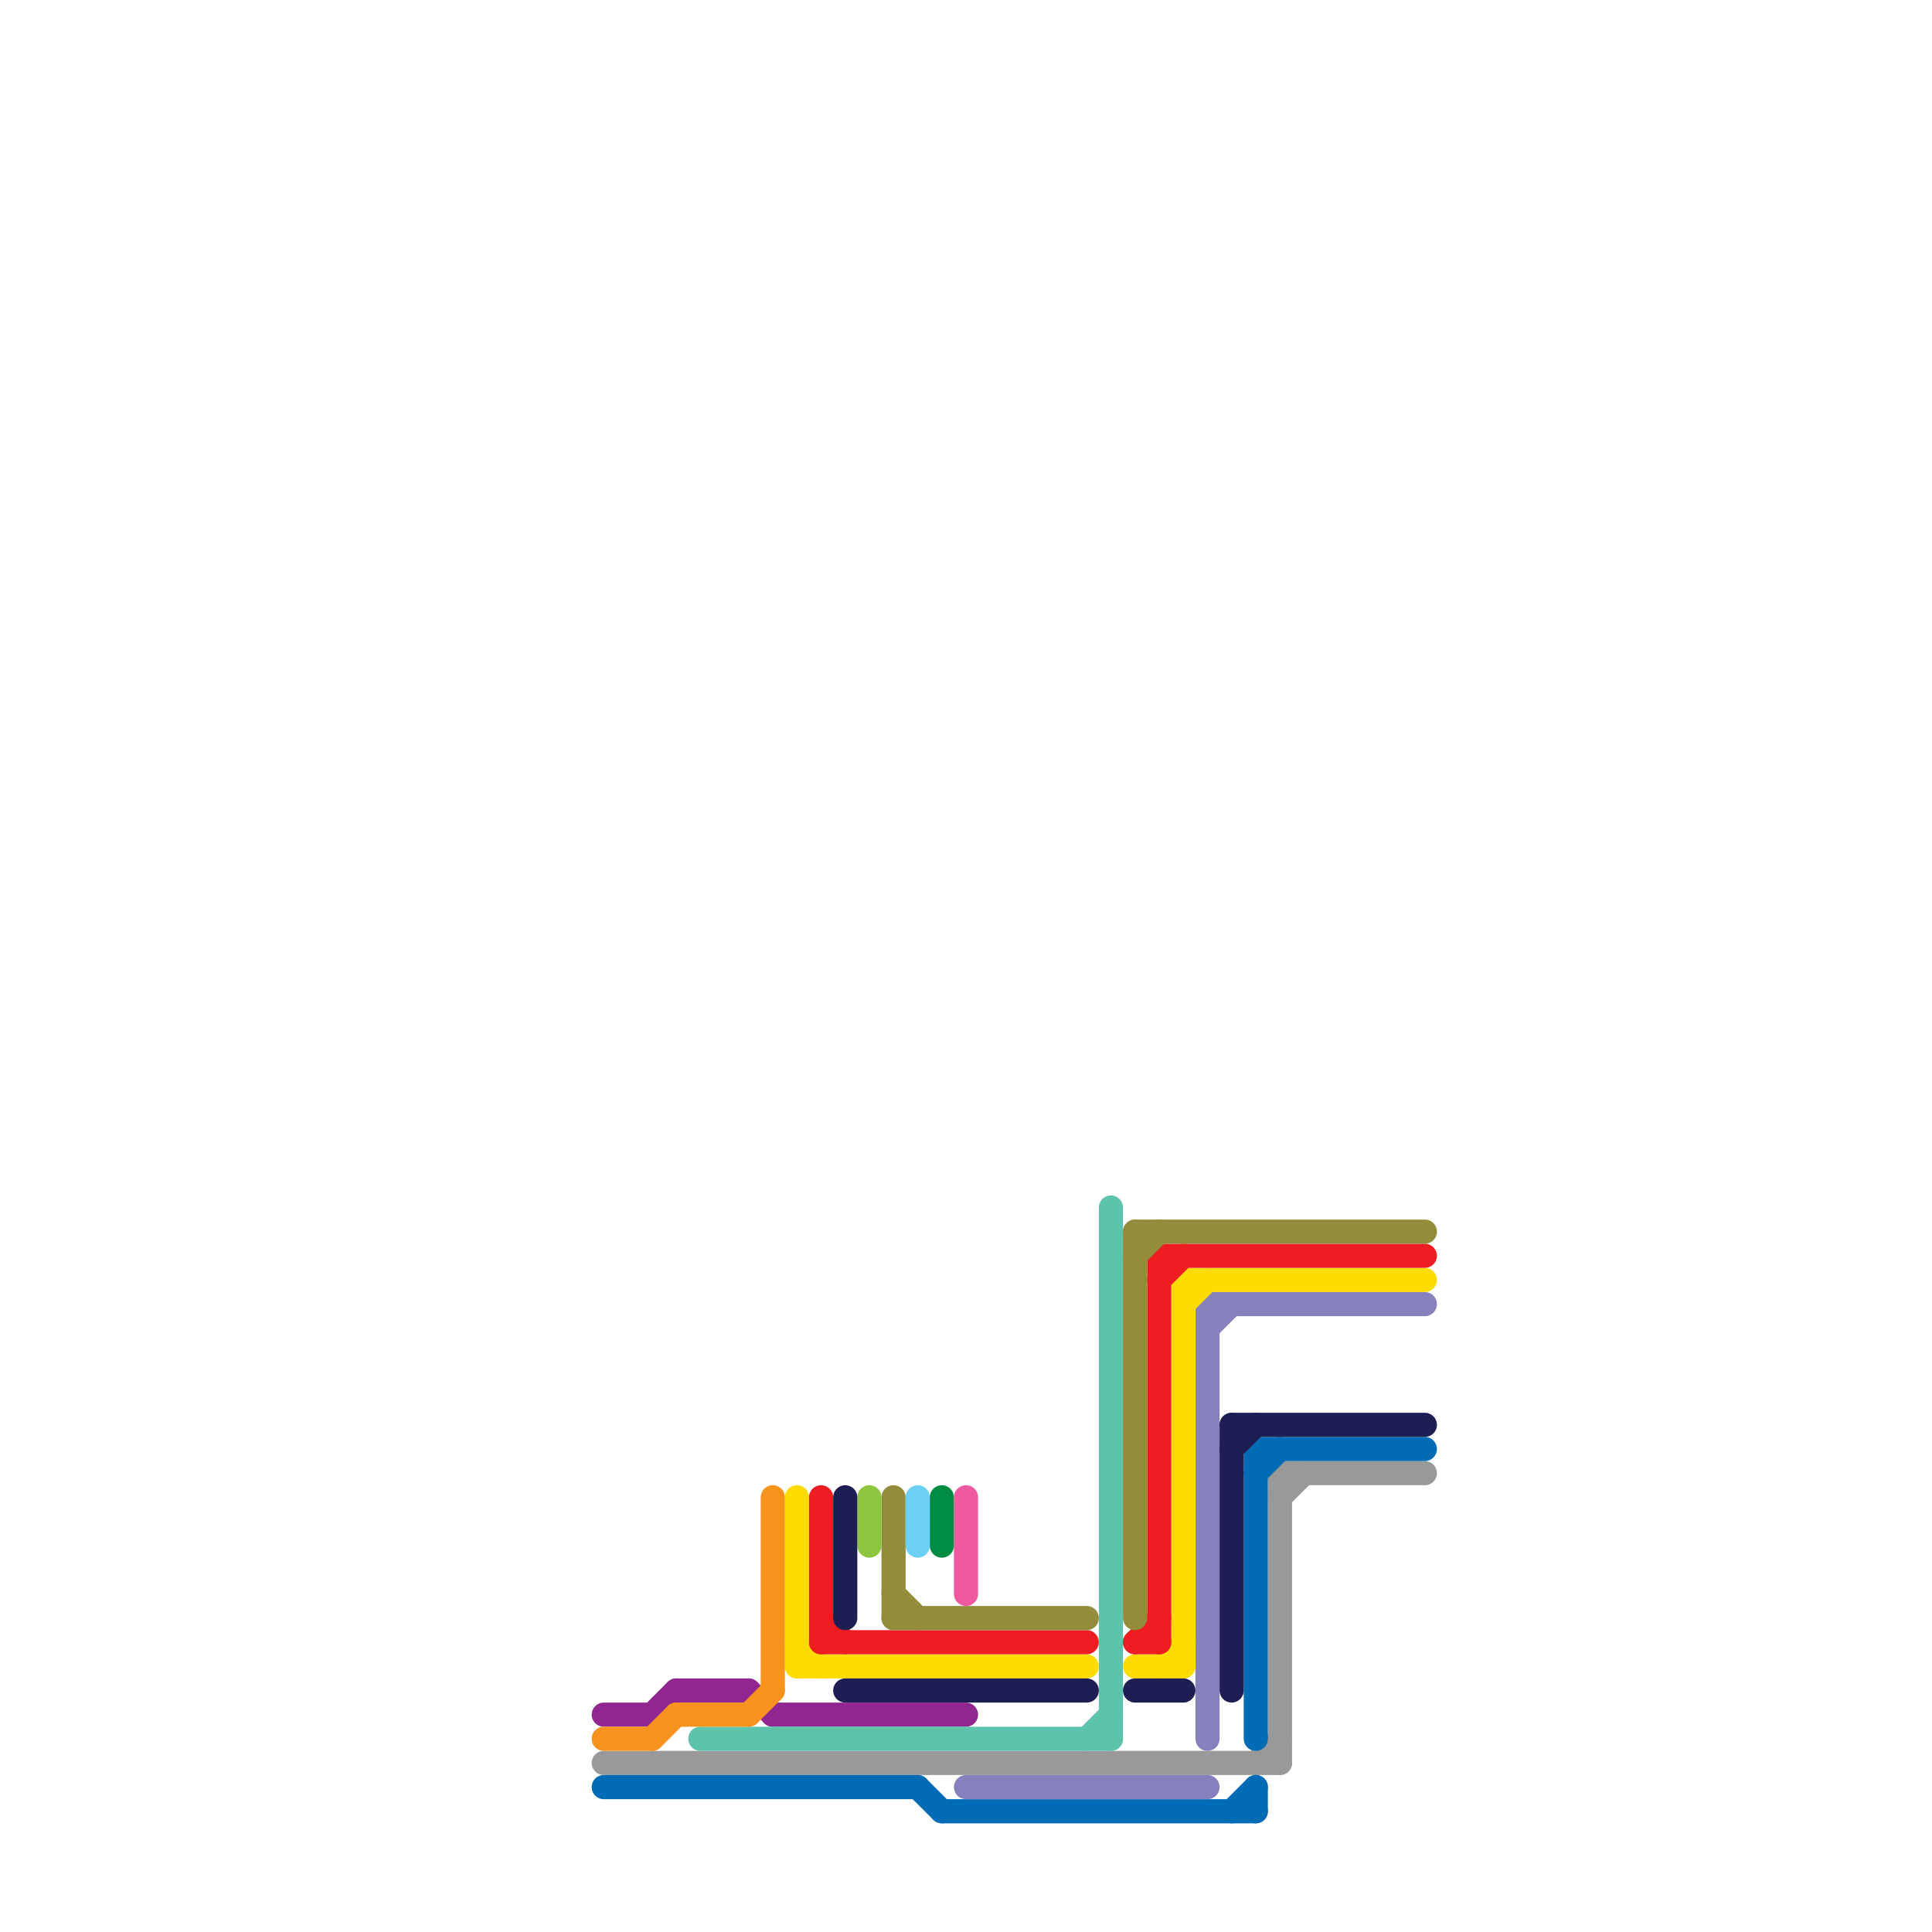 
<svg version="1.1" xmlns="http://www.w3.org/2000/svg" viewBox="0 0 80 80">
<style>text { font: 1px Helvetica; font-weight: 600; white-space: pre; dominant-baseline: central; } line { stroke-width: 1; fill: none; stroke-linecap: round; stroke-linejoin: round; } .c0 { stroke: #902790 } .c1 { stroke: #999999 } .c2 { stroke: #5dc3ad } .c3 { stroke: #006cb6 } .c4 { stroke: #8681bd } .c5 { stroke: #fedc01 } .c6 { stroke: #ee1d22 } .c7 { stroke: #938c3b } .c8 { stroke: #ef59a1 } .c9 { stroke: #008b42 } .c10 { stroke: #6ccff6 } .c11 { stroke: #8cc63e } .c12 { stroke: #f7921c } .c13 { stroke: #1e1d54 } .w1 { stroke-width: 1; }</style><defs><g id="wm-xf"><circle r="1.2" fill="#000"/><circle r="0.9" fill="#fff"/><circle r="0.6" fill="#000"/><circle r="0.3" fill="#fff"/></g><g id="wm"><circle r="0.6" fill="#000"/><circle r="0.3" fill="#fff"/></g></defs><line class="c0 " x1="27" y1="71" x2="28" y2="70"/><line class="c0 " x1="31" y1="70" x2="32" y2="71"/><line class="c0 " x1="28" y1="70" x2="31" y2="70"/><line class="c0 " x1="25" y1="71" x2="27" y2="71"/><line class="c0 " x1="32" y1="71" x2="40" y2="71"/><line class="c1 " x1="53" y1="61" x2="59" y2="61"/><line class="c1 " x1="53" y1="61" x2="53" y2="73"/><line class="c1 " x1="53" y1="62" x2="54" y2="61"/><line class="c1 " x1="25" y1="73" x2="53" y2="73"/><line class="c1 " x1="52" y1="73" x2="53" y2="72"/><line class="c2 " x1="46" y1="50" x2="46" y2="72"/><line class="c2 " x1="29" y1="72" x2="46" y2="72"/><line class="c2 " x1="45" y1="72" x2="46" y2="71"/><line class="c3 " x1="52" y1="60" x2="59" y2="60"/><line class="c3 " x1="39" y1="75" x2="52" y2="75"/><line class="c3 " x1="52" y1="74" x2="52" y2="75"/><line class="c3 " x1="52" y1="61" x2="53" y2="60"/><line class="c3 " x1="52" y1="60" x2="52" y2="72"/><line class="c3 " x1="25" y1="74" x2="38" y2="74"/><line class="c3 " x1="38" y1="74" x2="39" y2="75"/><line class="c3 " x1="51" y1="75" x2="52" y2="74"/><line class="c4 " x1="40" y1="74" x2="50" y2="74"/><line class="c4 " x1="50" y1="55" x2="51" y2="54"/><line class="c4 " x1="50" y1="54" x2="50" y2="72"/><line class="c4 " x1="50" y1="54" x2="59" y2="54"/><line class="c5 " x1="49" y1="53" x2="49" y2="69"/><line class="c5 " x1="49" y1="53" x2="59" y2="53"/><line class="c5 " x1="47" y1="69" x2="49" y2="69"/><line class="c5 " x1="33" y1="68" x2="34" y2="69"/><line class="c5 " x1="48" y1="69" x2="49" y2="68"/><line class="c5 " x1="33" y1="69" x2="45" y2="69"/><line class="c5 " x1="49" y1="54" x2="50" y2="53"/><line class="c5 " x1="33" y1="62" x2="33" y2="69"/><line class="c6 " x1="34" y1="67" x2="35" y2="68"/><line class="c6 " x1="48" y1="52" x2="48" y2="68"/><line class="c6 " x1="48" y1="52" x2="59" y2="52"/><line class="c6 " x1="48" y1="53" x2="49" y2="52"/><line class="c6 " x1="47" y1="68" x2="48" y2="68"/><line class="c6 " x1="34" y1="68" x2="45" y2="68"/><line class="c6 " x1="34" y1="62" x2="34" y2="68"/><line class="c6 " x1="47" y1="68" x2="48" y2="67"/><line class="c7 " x1="37" y1="67" x2="45" y2="67"/><line class="c7 " x1="37" y1="62" x2="37" y2="67"/><line class="c7 " x1="47" y1="51" x2="47" y2="67"/><line class="c7 " x1="37" y1="66" x2="38" y2="67"/><line class="c7 " x1="47" y1="51" x2="59" y2="51"/><line class="c7 " x1="47" y1="52" x2="48" y2="51"/><line class="c8 " x1="40" y1="62" x2="40" y2="66"/><line class="c9 " x1="39" y1="62" x2="39" y2="64"/><line class="c10 " x1="38" y1="62" x2="38" y2="64"/><line class="c11 " x1="36" y1="62" x2="36" y2="64"/><line class="c12 " x1="32" y1="62" x2="32" y2="70"/><line class="c12 " x1="31" y1="71" x2="32" y2="70"/><line class="c12 " x1="28" y1="71" x2="31" y2="71"/><line class="c12 " x1="27" y1="72" x2="28" y2="71"/><line class="c12 " x1="25" y1="72" x2="27" y2="72"/><line class="c13 " x1="35" y1="70" x2="45" y2="70"/><line class="c13 " x1="51" y1="59" x2="59" y2="59"/><line class="c13 " x1="35" y1="62" x2="35" y2="67"/><line class="c13 " x1="51" y1="59" x2="51" y2="70"/><line class="c13 " x1="47" y1="70" x2="49" y2="70"/><line class="c13 " x1="51" y1="60" x2="52" y2="59"/>
</svg>
